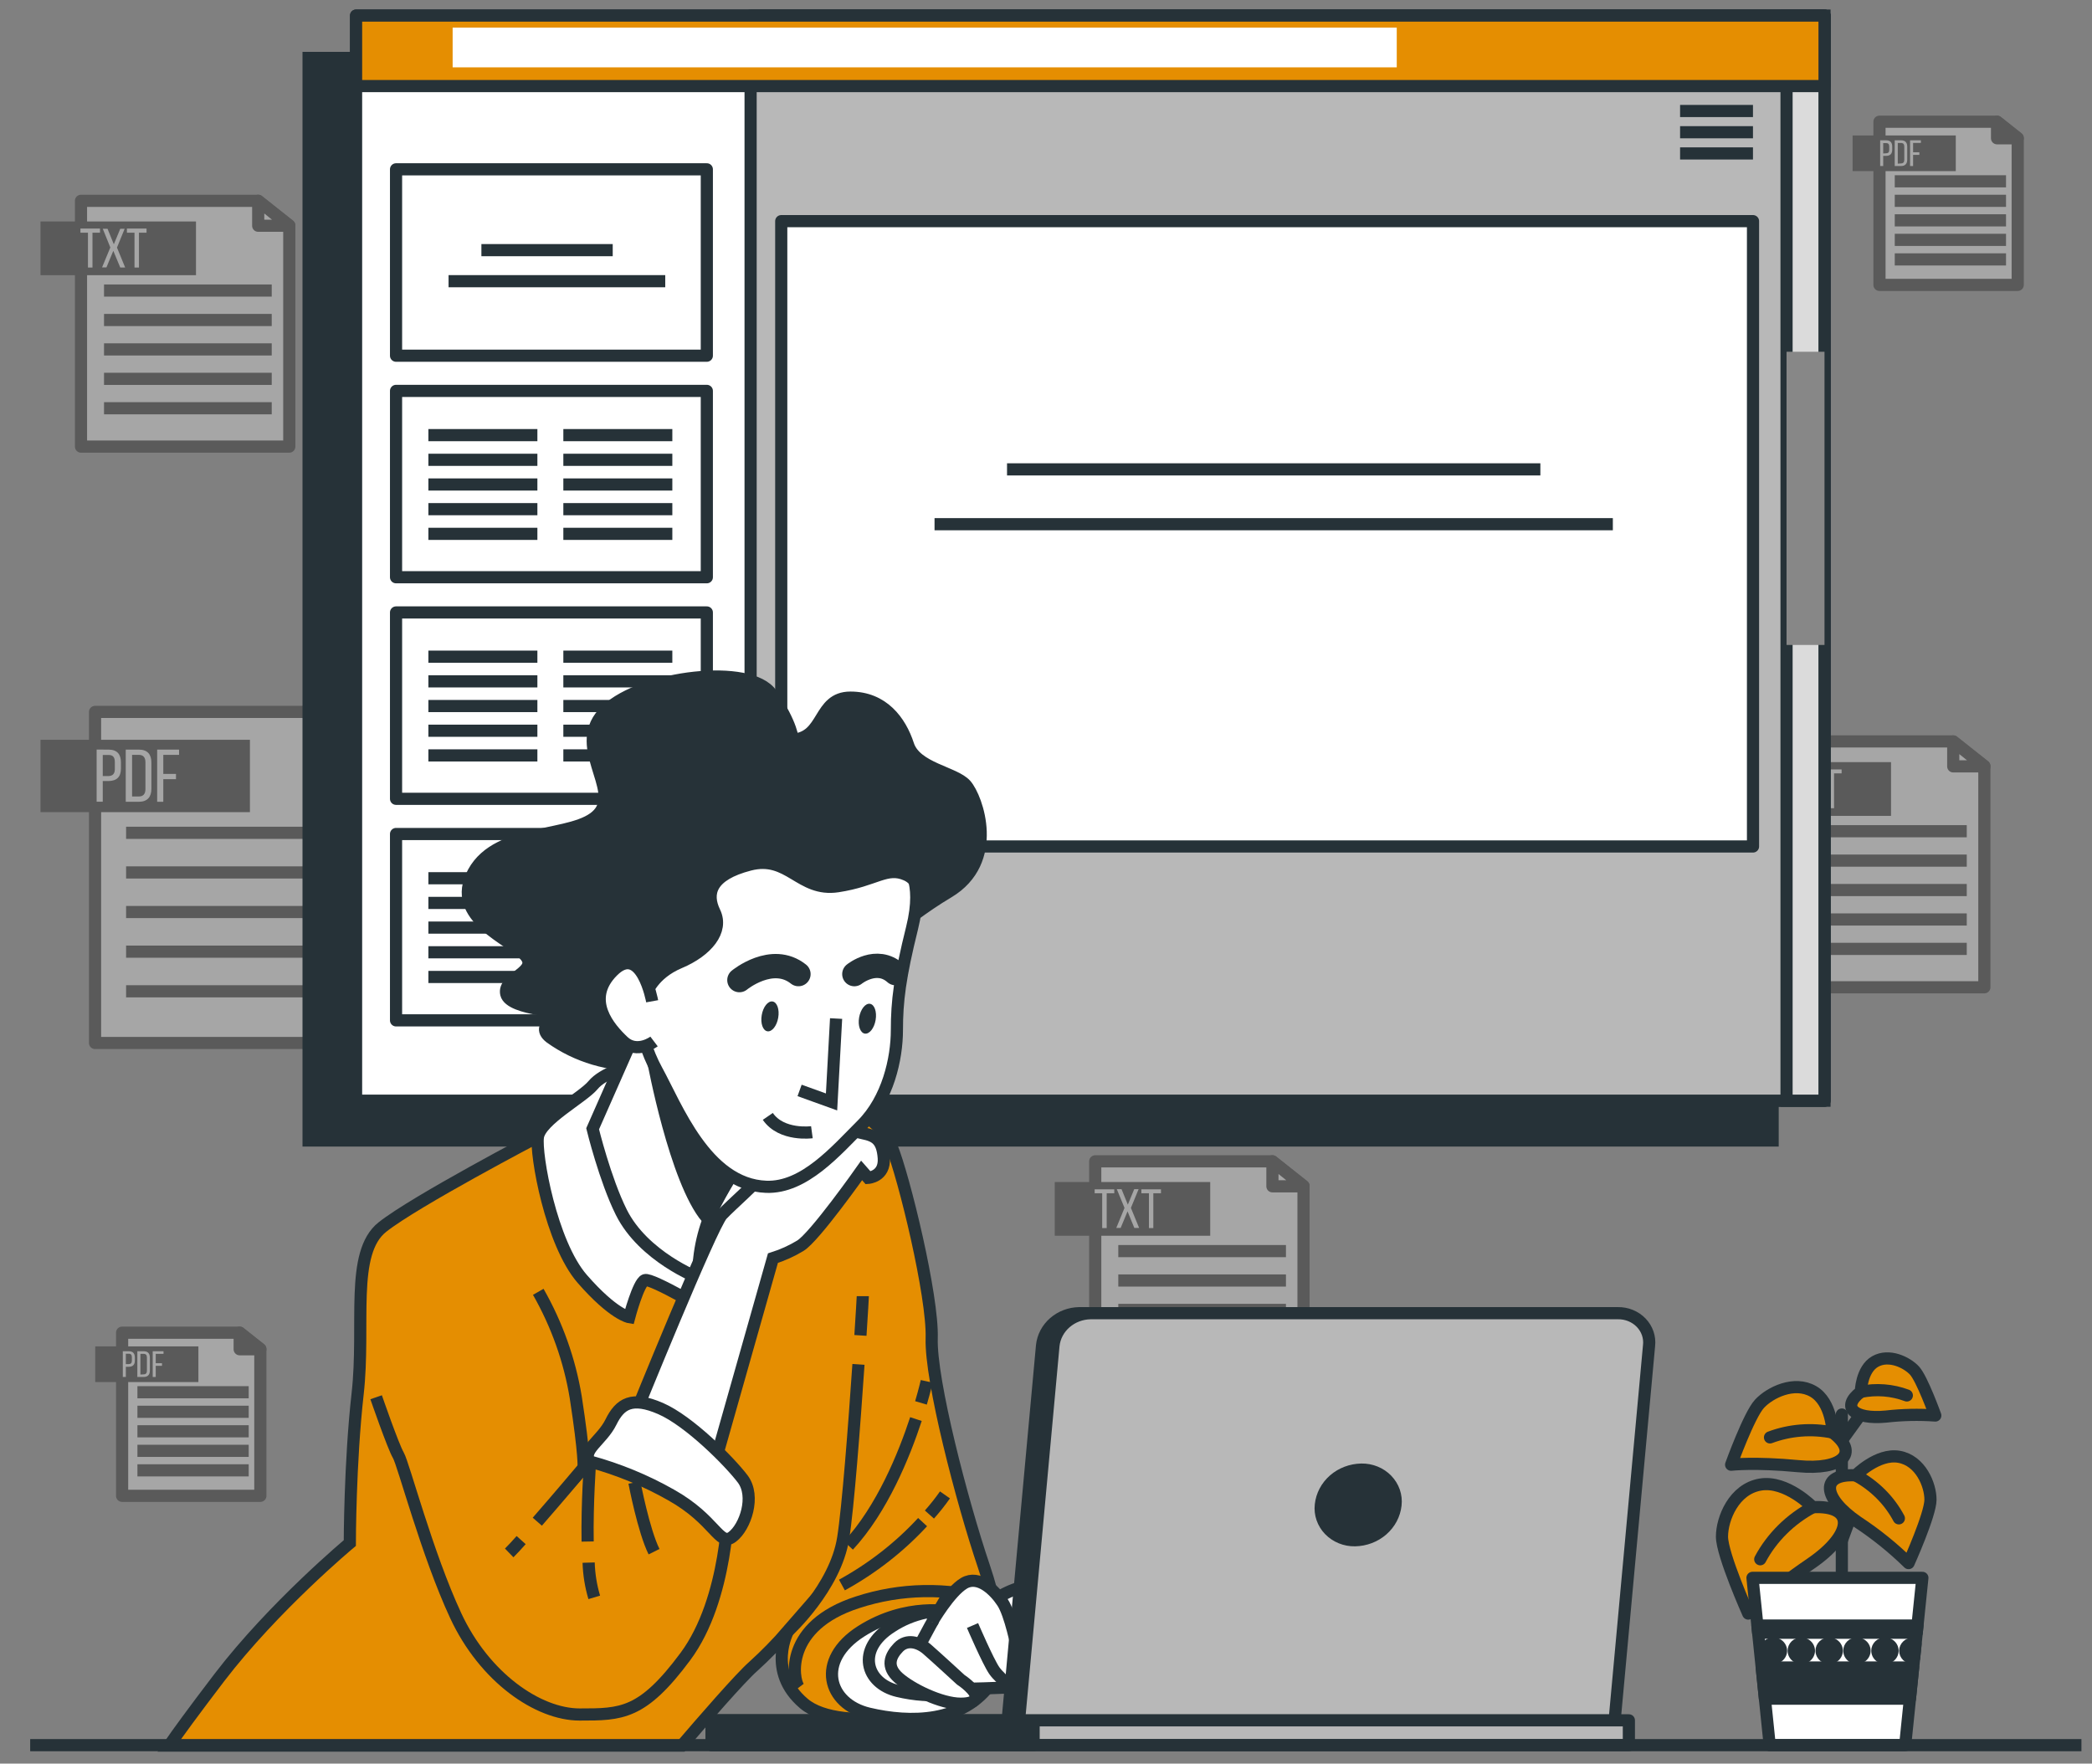 <svg width="172" height="145" viewBox="0 0 172 145" fill="none" xmlns="http://www.w3.org/2000/svg">
<rect x="0" y="0" width="172" height="145" fill="#808080" stroke="none"/>
<g id="online-document/bro">
<g id="Docs">
<g id="Group" opacity="0.3">
<path id="Vector" d="M23.784 36.717H6.66V16.51H21.229L23.784 18.526V36.717Z" fill="white" stroke="black" stroke-linejoin="round"/>
<path id="Vector_2" d="M21.229 16.51V18.56H23.784L21.229 16.51Z" fill="white" stroke="black" stroke-linejoin="round"/>
<path id="Vector_3" d="M16.114 18.209H3.331V22.625H16.114V18.209Z" fill="black"/>
<path id="Vector_4" d="M8.553 23.888H22.341" stroke="black" stroke-miterlimit="10"/>
<path id="Vector_5" d="M8.553 26.309H22.341" stroke="black" stroke-miterlimit="10"/>
<path id="Vector_6" d="M8.553 28.727H22.341" stroke="black" stroke-miterlimit="10"/>
<path id="Vector_7" d="M8.553 31.147H22.341" stroke="black" stroke-miterlimit="10"/>
<path id="Vector_8" d="M8.553 33.565H22.341" stroke="black" stroke-miterlimit="10"/>
<path id="Vector_9" d="M7.232 21.995V19.132H6.613V18.791H8.222V19.132H7.603V21.995H7.232Z" fill="white"/>
<path id="Vector_10" d="M9.316 20.623L8.751 21.985H8.391L9.071 20.344L8.449 18.808H8.841L9.359 20.085L9.888 18.808H10.248L9.618 20.354L10.291 21.995H9.888L9.316 20.623Z" fill="white"/>
<path id="Vector_11" d="M11.058 21.995V19.132H10.435V18.791H12.048V19.132H11.425V21.995H11.058Z" fill="white"/>
</g>
<g id="Group_2" opacity="0.3">
<path id="Vector_12" d="M163.15 81.17H146.026V60.959H160.591L163.15 62.975V81.17Z" fill="white" stroke="black" stroke-linejoin="round"/>
<path id="Vector_13" d="M160.591 60.959V63.009H163.15L160.591 60.959Z" fill="white" stroke="black" stroke-linejoin="round"/>
<path id="Vector_14" d="M155.477 62.661H142.693V67.078H155.477V62.661Z" fill="black"/>
<path id="Vector_15" d="M147.919 68.341H161.703" stroke="black" stroke-miterlimit="10"/>
<path id="Vector_16" d="M147.919 70.758H161.703" stroke="black" stroke-miterlimit="10"/>
<path id="Vector_17" d="M147.919 73.176H161.703" stroke="black" stroke-miterlimit="10"/>
<path id="Vector_18" d="M147.919 75.596H161.703" stroke="black" stroke-miterlimit="10"/>
<path id="Vector_19" d="M147.919 78.014H161.703" stroke="black" stroke-miterlimit="10"/>
<path id="Vector_20" d="M146.598 66.448V63.584H145.976V63.261H147.588V63.584H146.969V66.448H146.598Z" fill="white"/>
<path id="Vector_21" d="M148.682 65.072L148.117 66.434H147.757L148.437 64.789L147.8 63.247H148.189L148.711 64.52L149.236 63.247H149.596L148.966 64.789L149.639 66.434H149.24L148.682 65.072Z" fill="white"/>
<path id="Vector_22" d="M150.421 66.448V63.584H149.802V63.261H151.414V63.584H150.791V66.448H150.421Z" fill="white"/>
</g>
<g id="Group_3" opacity="0.3">
<path id="Vector_23" d="M107.172 115.691H90.048V95.48H104.616L107.172 97.496V115.691Z" fill="white" stroke="black" stroke-linejoin="round"/>
<path id="Vector_24" d="M104.616 95.48V97.534H107.171L104.616 95.48Z" fill="white" stroke="black" stroke-linejoin="round"/>
<path id="Vector_25" d="M99.502 97.183H86.719V101.599H99.502V97.183Z" fill="black"/>
<path id="Vector_26" d="M91.944 102.862H105.728" stroke="black" stroke-miterlimit="10"/>
<path id="Vector_27" d="M91.944 105.279H105.728" stroke="black" stroke-miterlimit="10"/>
<path id="Vector_28" d="M91.944 107.697H105.728" stroke="black" stroke-miterlimit="10"/>
<path id="Vector_29" d="M91.944 110.117H105.728" stroke="black" stroke-miterlimit="10"/>
<path id="Vector_30" d="M91.944 112.535H105.728" stroke="black" stroke-miterlimit="10"/>
<path id="Vector_31" d="M90.62 100.969V98.106H90.001V97.782H91.613V98.106H90.991V100.969H90.62Z" fill="white"/>
<path id="Vector_32" d="M92.704 99.594L92.139 100.956H91.779L92.455 99.311L91.822 97.769H92.211L92.729 99.042L93.254 97.769H93.614L92.981 99.311L93.657 100.956H93.262L92.704 99.594Z" fill="white"/>
<path id="Vector_33" d="M94.464 100.969V98.106H93.841V97.782H95.453V98.106H94.824V100.969H94.464Z" fill="white"/>
</g>
<g id="Group_4" opacity="0.3">
<path id="Vector_34" d="M30.877 85.75H7.815V58.532H27.437L30.877 61.246V85.75Z" fill="white" stroke="black" stroke-linejoin="round"/>
<path id="Vector_35" d="M27.437 58.532V61.293H30.878L27.437 58.532Z" fill="white" stroke="black" stroke-linejoin="round"/>
<path id="Vector_36" d="M20.548 60.823H3.331V66.772H20.548V60.823Z" fill="black"/>
<path id="Vector_37" d="M10.367 68.471H28.934" stroke="black" stroke-miterlimit="10"/>
<path id="Vector_38" d="M10.367 71.729H28.934" stroke="black" stroke-miterlimit="10"/>
<path id="Vector_39" d="M10.367 74.984H28.934" stroke="black" stroke-miterlimit="10"/>
<path id="Vector_40" d="M10.367 78.242H28.934" stroke="black" stroke-miterlimit="10"/>
<path id="Vector_41" d="M10.367 81.501H28.934" stroke="black" stroke-miterlimit="10"/>
<path id="Vector_42" d="M8.924 61.63C9.643 61.63 9.942 62.029 9.942 62.679V63.193C9.942 63.874 9.604 64.215 8.884 64.215H8.449V65.917H7.945V61.627L8.924 61.63ZM8.884 63.806C9.244 63.806 9.442 63.639 9.442 63.231V62.659C9.442 62.267 9.294 62.07 8.924 62.07H8.449V63.806H8.884Z" fill="white"/>
<path id="Vector_43" d="M11.418 61.63C12.138 61.63 12.447 62.032 12.447 62.696V64.858C12.447 65.515 12.123 65.92 11.418 65.92H10.338V61.63H11.418ZM11.418 65.484C11.778 65.484 11.958 65.27 11.958 64.878V62.672C11.958 62.277 11.781 62.062 11.414 62.062H10.86V65.484H11.418Z" fill="white"/>
<path id="Vector_44" d="M14.47 63.629V64.061H13.426V65.92H12.922V61.63H14.722V62.062H13.426V63.629H14.47Z" fill="white"/>
</g>
<g id="Group_5" opacity="0.3">
<path id="Vector_45" d="M21.405 122.981H10.04V109.569H19.706L21.405 110.907V122.981Z" fill="white" stroke="black" stroke-linejoin="round"/>
<path id="Vector_46" d="M19.706 109.569V110.931H21.405L19.706 109.569Z" fill="white" stroke="black" stroke-linejoin="round"/>
<path id="Vector_47" d="M16.312 110.696H7.83V113.628H16.312V110.696Z" fill="black"/>
<path id="Vector_48" d="M11.299 114.465H20.448" stroke="black" stroke-miterlimit="10"/>
<path id="Vector_49" d="M11.299 116.072H20.448" stroke="black" stroke-miterlimit="10"/>
<path id="Vector_50" d="M11.299 117.676H20.448" stroke="black" stroke-miterlimit="10"/>
<path id="Vector_51" d="M11.299 119.283H20.448" stroke="black" stroke-miterlimit="10"/>
<path id="Vector_52" d="M11.299 120.887H20.448" stroke="black" stroke-miterlimit="10"/>
<path id="Vector_53" d="M10.587 111.094C10.947 111.094 11.087 111.292 11.087 111.612V111.864C11.087 112.204 10.922 112.374 10.565 112.374H10.346V113.209H10.097V111.094H10.587ZM10.565 112.153C10.752 112.153 10.842 112.071 10.842 111.871V111.588C10.842 111.397 10.767 111.299 10.587 111.299H10.346V112.153H10.565Z" fill="white"/>
<path id="Vector_54" d="M11.814 111.094C12.174 111.094 12.321 111.295 12.321 111.622V112.688C12.321 113.011 12.163 113.209 11.814 113.209H11.292V111.094H11.814ZM11.814 112.994C11.994 112.994 12.08 112.889 12.08 112.695V111.608C12.08 111.414 11.994 111.309 11.81 111.309H11.544V113.011L11.814 112.994Z" fill="white"/>
<path id="Vector_55" d="M13.318 112.078V112.293H12.804V113.209H12.555V111.094H13.444V111.309H12.804V112.078H13.318Z" fill="white"/>
</g>
<g id="Group_6" opacity="0.3">
<path id="Vector_56" d="M165.892 23.422H154.527V10.007H164.193L165.892 11.345V23.422Z" fill="white" stroke="black" stroke-linejoin="round"/>
<path id="Vector_57" d="M164.193 10.007V11.369H165.892L164.193 10.007Z" fill="white" stroke="black" stroke-linejoin="round"/>
<path id="Vector_58" d="M160.8 11.137H152.317V14.069H160.8V11.137Z" fill="black"/>
<path id="Vector_59" d="M155.783 14.906H164.932" stroke="black" stroke-miterlimit="10"/>
<path id="Vector_60" d="M155.783 16.51H164.932" stroke="black" stroke-miterlimit="10"/>
<path id="Vector_61" d="M155.783 18.117H164.932" stroke="black" stroke-miterlimit="10"/>
<path id="Vector_62" d="M155.783 19.721H164.932" stroke="black" stroke-miterlimit="10"/>
<path id="Vector_63" d="M155.783 21.328H164.932" stroke="black" stroke-miterlimit="10"/>
<path id="Vector_64" d="M155.074 11.536C155.434 11.536 155.574 11.73 155.574 12.053V12.305C155.574 12.646 155.409 12.816 155.052 12.816H154.833V13.65H154.584V11.536H155.074ZM155.052 12.605C155.239 12.605 155.329 12.523 155.329 12.319V12.053C155.329 11.859 155.254 11.764 155.074 11.764H154.833V12.618L155.052 12.605Z" fill="white"/>
<path id="Vector_65" d="M156.301 11.536C156.661 11.536 156.809 11.733 156.809 12.06V13.126C156.809 13.449 156.65 13.65 156.301 13.65H155.779V11.536H156.301ZM156.301 13.435C156.481 13.435 156.567 13.33 156.567 13.136V12.053C156.567 11.859 156.481 11.754 156.298 11.754H156.031V13.456L156.301 13.435Z" fill="white"/>
<path id="Vector_66" d="M157.805 12.52V12.734H157.291V13.65H157.042V11.536H157.931V11.75H157.291V12.52H157.805Z" fill="white"/>
</g>
</g>
<g id="Screen">
<path id="Vector_67" d="M145.742 4.764H25.371V93.768H145.742V4.764Z" fill="#263238" stroke="#263238" stroke-miterlimit="10"/>
<path id="Vector_68" d="M150.01 1.281H29.276V90.496H150.01V1.281Z" fill="#E58E01"/>
<path id="Vector_69" d="M150.01 1.281H29.276V90.496H150.01V1.281Z" fill="white" stroke="#263238" stroke-linecap="round" stroke-linejoin="round"/>
<path id="Vector_70" d="M58.114 13.922H32.562V29.244H58.114V13.922Z" fill="white" stroke="#263238" stroke-linecap="round" stroke-linejoin="round"/>
<path id="Vector_71" d="M39.58 20.566H50.377" stroke="#263238" stroke-miterlimit="10"/>
<path id="Vector_72" d="M36.88 23.119H54.695" stroke="#263238" stroke-miterlimit="10"/>
<path id="Vector_73" d="M58.114 32.138H32.562V47.459H58.114V32.138Z" fill="white" stroke="#263238" stroke-linecap="round" stroke-linejoin="round"/>
<path id="Vector_74" d="M35.221 35.775H44.183" stroke="#263238" stroke-miterlimit="10"/>
<path id="Vector_75" d="M35.221 37.804H44.183" stroke="#263238" stroke-miterlimit="10"/>
<path id="Vector_76" d="M35.221 39.833H44.183" stroke="#263238" stroke-miterlimit="10"/>
<path id="Vector_77" d="M35.221 41.862H44.183" stroke="#263238" stroke-miterlimit="10"/>
<path id="Vector_78" d="M35.221 43.891H44.183" stroke="#263238" stroke-miterlimit="10"/>
<path id="Vector_79" d="M46.317 35.775H55.278" stroke="#263238" stroke-miterlimit="10"/>
<path id="Vector_80" d="M46.317 37.804H55.278" stroke="#263238" stroke-miterlimit="10"/>
<path id="Vector_81" d="M46.317 39.833H55.278" stroke="#263238" stroke-miterlimit="10"/>
<path id="Vector_82" d="M46.317 41.862H55.278" stroke="#263238" stroke-miterlimit="10"/>
<path id="Vector_83" d="M46.317 43.891H55.278" stroke="#263238" stroke-miterlimit="10"/>
<path id="Vector_84" d="M58.114 50.354H32.562V65.675H58.114V50.354Z" fill="white" stroke="#263238" stroke-linecap="round" stroke-linejoin="round"/>
<path id="Vector_85" d="M35.221 53.99H44.183" stroke="#263238" stroke-miterlimit="10"/>
<path id="Vector_86" d="M35.221 56.019H44.183" stroke="#263238" stroke-miterlimit="10"/>
<path id="Vector_87" d="M35.221 58.048H44.183" stroke="#263238" stroke-miterlimit="10"/>
<path id="Vector_88" d="M35.221 60.078H44.183" stroke="#263238" stroke-miterlimit="10"/>
<path id="Vector_89" d="M35.221 62.107H44.183" stroke="#263238" stroke-miterlimit="10"/>
<path id="Vector_90" d="M46.317 53.99H55.278" stroke="#263238" stroke-miterlimit="10"/>
<path id="Vector_91" d="M46.317 56.019H55.278" stroke="#263238" stroke-miterlimit="10"/>
<path id="Vector_92" d="M46.317 58.048H55.278" stroke="#263238" stroke-miterlimit="10"/>
<path id="Vector_93" d="M46.317 60.078H55.278" stroke="#263238" stroke-miterlimit="10"/>
<path id="Vector_94" d="M46.317 62.107H55.278" stroke="#263238" stroke-miterlimit="10"/>
<path id="Vector_95" d="M58.114 68.569H32.562V83.891H58.114V68.569Z" fill="white" stroke="#263238" stroke-linecap="round" stroke-linejoin="round"/>
<path id="Vector_96" d="M35.221 72.206H44.183" stroke="#263238" stroke-miterlimit="10"/>
<path id="Vector_97" d="M35.221 74.235H44.183" stroke="#263238" stroke-miterlimit="10"/>
<path id="Vector_98" d="M35.221 76.264H44.183" stroke="#263238" stroke-miterlimit="10"/>
<path id="Vector_99" d="M35.221 78.293H44.183" stroke="#263238" stroke-miterlimit="10"/>
<path id="Vector_100" d="M35.221 80.323H44.183" stroke="#263238" stroke-miterlimit="10"/>
<path id="Vector_101" d="M46.317 72.206H55.278" stroke="#263238" stroke-miterlimit="10"/>
<path id="Vector_102" d="M46.317 74.235H55.278" stroke="#263238" stroke-miterlimit="10"/>
<path id="Vector_103" d="M46.317 76.264H55.278" stroke="#263238" stroke-miterlimit="10"/>
<path id="Vector_104" d="M46.317 78.293H55.278" stroke="#263238" stroke-miterlimit="10"/>
<path id="Vector_105" d="M46.317 80.323H55.278" stroke="#263238" stroke-miterlimit="10"/>
<path id="Vector_106" d="M150.006 1.281H61.713V90.496H150.006V1.281Z" fill="#B8B8B8" stroke="#263238" stroke-linecap="round" stroke-linejoin="round"/>
<path id="Vector_107" d="M144.129 18.182H64.232V69.594H144.129V18.182Z" fill="white" stroke="#263238" stroke-linecap="round" stroke-linejoin="round"/>
<path id="Vector_108" d="M82.796 38.59H126.646" stroke="#263238" stroke-miterlimit="10"/>
<path id="Vector_109" d="M76.836 43.098H132.605" stroke="#263238" stroke-miterlimit="10"/>
<path id="Vector_110" d="M150.007 1.281H146.886V90.496H150.007V1.281Z" fill="#DBDBDB" stroke="#263238" stroke-miterlimit="10"/>
<path id="Vector_111" d="M150.007 28.921H146.886V53.026H150.007V28.921Z" fill="#878787"/>
<path id="Vector_112" d="M150.01 1.281H29.276V7.076H150.01V1.281Z" fill="#E58E01" stroke="#263238" stroke-linecap="round" stroke-linejoin="round"/>
<path id="Vector_113" d="M114.838 2.268H37.215V5.537H114.838V2.268Z" fill="white"/>
<path id="Vector_114" d="M144.126 9.126H138.133" stroke="#263238" stroke-miterlimit="10"/>
<path id="Vector_115" d="M144.126 10.872H138.133" stroke="#263238" stroke-miterlimit="10"/>
<path id="Vector_116" d="M144.126 12.615H138.133" stroke="#263238" stroke-miterlimit="10"/>
</g>
<g id="Plant">
<path id="Vector_117" d="M151.327 126.944L152.785 123.001" stroke="#263238" stroke-linecap="round" stroke-linejoin="round"/>
<path id="Vector_118" d="M151.432 116.297V130.985" stroke="#263238" stroke-linecap="round" stroke-linejoin="round"/>
<path id="Vector_119" d="M149.042 123.917C149.042 123.917 146.883 121.687 144.723 122.058C142.564 122.429 141.578 124.85 141.578 126.338C141.578 127.826 143.737 132.661 143.737 132.661C143.737 132.661 145.31 130.989 148.851 128.575C152.393 126.161 152.583 123.73 149.042 123.917Z" fill="#E58E01" stroke="#263238" stroke-linecap="round" stroke-linejoin="round"/>
<path id="Vector_120" d="M149.042 123.917C147.189 124.91 145.686 126.399 144.724 128.197" stroke="#263238" stroke-linecap="round" stroke-linejoin="round"/>
<path id="Vector_121" d="M152.569 121.299C152.569 121.299 154.369 119.463 156.136 119.773C157.903 120.083 158.723 122.078 158.72 123.304C158.716 124.53 156.92 128.513 156.92 128.513C155.64 127.258 154.234 126.125 152.72 125.129C149.809 123.13 149.65 121.139 152.569 121.299Z" fill="#E58E01" stroke="#263238" stroke-linecap="round" stroke-linejoin="round"/>
<path id="Vector_122" d="M152.569 121.299C154.097 122.118 155.333 123.348 156.121 124.833" stroke="#263238" stroke-linecap="round" stroke-linejoin="round"/>
<path id="Vector_123" d="M151.119 118.861L153.829 115.112" stroke="#263238" stroke-linecap="round" stroke-linejoin="round"/>
<path id="Vector_124" d="M150.665 117.775C150.665 117.775 150.622 115.282 149.071 114.394C147.52 113.505 145.522 114.486 144.662 115.415C143.802 116.345 142.33 120.424 142.33 120.424C142.33 120.424 144.266 120.202 147.847 120.543C151.428 120.883 152.954 119.491 150.665 117.775Z" fill="#E58E01" stroke="#263238" stroke-linecap="round" stroke-linejoin="round"/>
<path id="Vector_125" d="M150.665 117.775C148.948 117.426 147.16 117.566 145.526 118.178" stroke="#263238" stroke-linecap="round" stroke-linejoin="round"/>
<path id="Vector_126" d="M152.994 114.431C152.994 114.431 153.026 112.596 154.167 111.942C155.308 111.289 156.784 112.011 157.406 112.685C158.029 113.359 159.116 116.379 159.116 116.379C157.763 116.283 156.403 116.313 155.056 116.467C152.429 116.716 151.328 115.695 152.994 114.431Z" fill="#E58E01" stroke="#263238" stroke-linecap="round" stroke-linejoin="round"/>
<path id="Vector_127" d="M152.994 114.432C154.258 114.175 155.574 114.278 156.776 114.729" stroke="#263238" stroke-linecap="round" stroke-linejoin="round"/>
<path id="Vector_128" d="M158.054 129.726H144.086L145.501 143.481H156.64L158.054 129.726Z" fill="white" stroke="#263238" stroke-linecap="round" stroke-linejoin="round"/>
<path id="Vector_129" d="M154.351 135.718C154.351 135.836 154.387 135.95 154.456 136.047C154.525 136.145 154.623 136.221 154.737 136.266C154.852 136.311 154.978 136.322 155.099 136.299C155.22 136.277 155.332 136.22 155.42 136.137C155.507 136.054 155.567 135.949 155.591 135.834C155.615 135.719 155.603 135.6 155.555 135.492C155.508 135.383 155.428 135.291 155.325 135.226C155.222 135.161 155.101 135.126 154.977 135.126C154.894 135.125 154.813 135.14 154.737 135.17C154.66 135.2 154.591 135.243 154.533 135.298C154.475 135.354 154.429 135.419 154.397 135.491C154.366 135.563 154.35 135.64 154.351 135.718Z" fill="#263238" stroke="#263238" stroke-linecap="round" stroke-linejoin="round"/>
<path id="Vector_130" d="M152.047 135.718C152.047 135.836 152.084 135.95 152.153 136.047C152.221 136.145 152.319 136.221 152.434 136.266C152.548 136.311 152.674 136.322 152.796 136.299C152.917 136.277 153.029 136.22 153.116 136.137C153.204 136.054 153.263 135.949 153.288 135.834C153.312 135.719 153.299 135.6 153.252 135.492C153.205 135.383 153.124 135.291 153.021 135.226C152.918 135.161 152.797 135.126 152.673 135.126C152.591 135.125 152.509 135.14 152.433 135.17C152.357 135.2 152.288 135.243 152.229 135.298C152.171 135.354 152.125 135.419 152.094 135.491C152.063 135.563 152.047 135.64 152.047 135.718Z" fill="#263238" stroke="#263238" stroke-linecap="round" stroke-linejoin="round"/>
<path id="Vector_131" d="M144.551 134.238H157.59L157.651 133.648H144.49L144.551 134.238Z" fill="#263238" stroke="#263238" stroke-linecap="round" stroke-linejoin="round"/>
<path id="Vector_132" d="M157.032 139.66L157.294 137.097H144.846L145.108 139.66H157.032Z" fill="#263238" stroke="#263238" stroke-linecap="round" stroke-linejoin="round"/>
<path id="Vector_133" d="M156.643 135.718C156.643 135.796 156.66 135.873 156.691 135.945C156.723 136.016 156.769 136.081 156.827 136.136C156.885 136.191 156.954 136.234 157.03 136.264C157.106 136.293 157.187 136.308 157.27 136.307H157.378L157.493 135.177C157.421 135.151 157.346 135.137 157.27 135.136C157.105 135.136 156.948 135.197 156.831 135.306C156.713 135.415 156.646 135.563 156.643 135.718Z" fill="#263238" stroke="#263238" stroke-linecap="round" stroke-linejoin="round"/>
<path id="Vector_134" d="M149.766 135.718C149.766 135.836 149.802 135.95 149.871 136.047C149.94 136.145 150.038 136.221 150.152 136.266C150.267 136.311 150.393 136.322 150.514 136.299C150.636 136.277 150.747 136.22 150.835 136.137C150.922 136.054 150.982 135.949 151.006 135.834C151.03 135.719 151.018 135.6 150.97 135.492C150.923 135.383 150.843 135.291 150.74 135.226C150.637 135.161 150.516 135.126 150.392 135.126C150.309 135.125 150.228 135.14 150.152 135.17C150.075 135.2 150.006 135.243 149.948 135.298C149.89 135.354 149.844 135.419 149.812 135.491C149.781 135.563 149.765 135.64 149.766 135.718Z" fill="#263238" stroke="#263238" stroke-linecap="round" stroke-linejoin="round"/>
<path id="Vector_135" d="M145.181 135.718C145.181 135.836 145.217 135.95 145.286 136.047C145.355 136.145 145.453 136.221 145.567 136.266C145.682 136.311 145.808 136.322 145.929 136.299C146.051 136.277 146.162 136.22 146.25 136.137C146.337 136.054 146.397 135.949 146.421 135.834C146.445 135.719 146.433 135.6 146.385 135.492C146.338 135.383 146.258 135.291 146.155 135.226C146.052 135.161 145.931 135.126 145.807 135.126C145.725 135.125 145.643 135.14 145.567 135.17C145.49 135.2 145.421 135.243 145.363 135.298C145.305 135.354 145.259 135.419 145.227 135.491C145.196 135.563 145.18 135.64 145.181 135.718Z" fill="#263238" stroke="#263238" stroke-linecap="round" stroke-linejoin="round"/>
<path id="Vector_136" d="M147.473 135.718C147.473 135.836 147.51 135.95 147.579 136.047C147.648 136.145 147.745 136.221 147.86 136.266C147.974 136.311 148.1 136.322 148.222 136.299C148.343 136.277 148.455 136.22 148.542 136.137C148.63 136.054 148.689 135.949 148.714 135.834C148.738 135.719 148.725 135.6 148.678 135.492C148.631 135.383 148.55 135.291 148.447 135.226C148.344 135.161 148.223 135.126 148.099 135.126C148.017 135.125 147.935 135.14 147.859 135.17C147.783 135.2 147.714 135.243 147.655 135.298C147.597 135.354 147.551 135.419 147.52 135.491C147.489 135.563 147.473 135.64 147.473 135.718Z" fill="#263238" stroke="#263238" stroke-linecap="round" stroke-linejoin="round"/>
</g>
<g id="Character">
<path id="Vector_137" d="M56.052 143.515C57.78 141.499 60.864 137.945 61.926 137.012C62.947 136.087 63.908 135.104 64.805 134.07C64.805 134.07 62.98 137.417 66.09 140.056C69.199 142.694 78.427 140.665 80.464 139.245C82.501 137.825 82.717 134.172 80.896 128.793C79.075 123.413 76.494 113.471 76.602 110.019C76.71 106.566 74.349 96.825 73.277 94.186C72.204 91.548 67.806 89.621 63.3 88.708C58.795 87.796 46.673 92.562 46.673 92.562L44.208 93.475C44.208 93.475 34.131 98.752 31.442 100.884C28.754 103.015 30.046 108.902 29.405 114.584C28.765 120.267 28.761 126.865 28.761 126.865C28.761 126.865 22.539 132.041 18.033 137.924C15.873 140.757 14.617 142.483 13.905 143.515H56.052Z" fill="#E58E01" stroke="#263238" stroke-miterlimit="10"/>
<path id="Vector_138" d="M78.175 132.521C78.175 132.521 74.576 131.721 70.805 134.115C67.033 136.508 68.062 140.093 71.434 140.89C74.806 141.687 79.23 141.687 81.547 138.299C83.865 134.911 79.863 132.32 78.175 132.521Z" fill="white" stroke="#263238" stroke-miterlimit="10"/>
<path id="Vector_139" d="M79.071 132.49C77.054 132.188 74.991 132.634 73.313 133.737C70.355 135.602 71.175 138.405 73.806 139.028C76.437 139.651 79.892 139.651 81.702 137.005C83.513 134.36 80.385 132.337 79.071 132.49Z" fill="white" stroke="#263238" stroke-miterlimit="10"/>
<path id="Vector_140" d="M70.743 109.794C70.862 107.942 70.938 106.679 70.938 106.566" stroke="#263238" stroke-miterlimit="10"/>
<path id="Vector_141" d="M64.823 134.07C64.823 134.07 68.685 130.519 69.325 126.457C69.725 123.955 70.243 117.135 70.581 112.174" stroke="#263238" stroke-miterlimit="10"/>
<path id="Vector_142" d="M75.307 116.672C74.335 119.627 72.536 124.064 69.757 127.067" stroke="#263238" stroke-miterlimit="10"/>
<path id="Vector_143" d="M76.192 113.57C76.192 113.57 76.041 114.251 75.721 115.341" stroke="#263238" stroke-miterlimit="10"/>
<path id="Vector_144" d="M75.854 125.143C73.957 127.198 71.716 128.946 69.221 130.315" stroke="#263238" stroke-miterlimit="10"/>
<path id="Vector_145" d="M77.693 122.906C77.3 123.467 76.873 124.005 76.415 124.52" stroke="#263238" stroke-miterlimit="10"/>
<path id="Vector_146" d="M81.45 131.534C77.871 130.507 74.04 130.578 70.506 131.735C64.499 133.665 65.143 138.027 65.68 138.738" stroke="#263238" stroke-miterlimit="10"/>
<path id="Vector_147" d="M65.168 60.813C65.168 60.813 65.168 59.618 63.43 57.068C61.692 54.518 52.842 55.573 49.84 58.413C46.839 61.252 51.104 64.841 49.207 66.925C47.31 69.009 40.991 67.97 38.936 71.709C36.881 75.447 42.096 77.238 43.204 78.583C44.312 79.928 41.307 80.377 41.624 81.722C41.941 83.067 46.835 83.217 46.835 83.217C46.835 83.217 43.675 84.116 45.255 85.311C47.433 86.868 50.115 87.662 52.842 87.554C56.002 87.405 55.21 81.572 54.897 77.238C54.584 72.904 58.687 68.12 63.43 68.566C68.174 69.012 73.227 74.099 72.428 76.343C71.629 78.586 73.691 75.893 77.959 73.35C82.228 70.806 80.331 65.577 79.399 64.531C78.467 63.486 75.292 63.186 74.659 61.242C74.025 59.298 72.604 57.357 69.919 57.357C67.234 57.357 67.853 60.663 65.168 60.813Z" fill="#263238" stroke="#263238" stroke-miterlimit="10"/>
<path id="Vector_148" d="M51.636 87.691C51.636 87.691 49.599 88.198 48.757 89.216C47.915 90.234 44.438 92.066 44.226 93.475C44.014 94.885 45.306 102.205 47.872 105.147C50.438 108.089 51.734 108.293 51.734 108.293C51.734 108.293 52.486 105.453 53.022 105.249C53.558 105.045 58.492 107.973 58.492 107.973C58.492 107.973 59.349 103.206 59.889 103.206C60.429 103.206 62.138 104.83 62.138 104.83C62.138 104.83 62.782 100.768 62.354 97.622C61.926 94.476 59.137 90.622 57.1 89.301C55.063 87.98 53.436 86.778 51.636 87.691Z" fill="white" stroke="#263238" stroke-miterlimit="10"/>
<path id="Vector_149" d="M52.684 83.836L48.725 92.804C48.725 92.804 49.743 96.982 51.082 99.668C52.907 103.322 57.416 105.062 57.416 105.062C57.387 102.943 57.874 100.846 58.838 98.933C59.739 97.205 60.796 95.555 61.998 93.999C61.998 93.999 54.897 87.425 52.684 83.836Z" fill="white" stroke="#263238" stroke-miterlimit="10"/>
<path id="Vector_150" d="M53.706 87.237C53.706 87.237 55.523 97.067 58.122 100.138L60.587 95.712L54.109 86.127L53.706 87.237Z" fill="#263238" stroke="#263238" stroke-miterlimit="10"/>
<path id="Vector_151" d="M52.162 116.413C52.162 116.413 58.492 100.782 59.36 99.869C60.227 98.957 62.149 97.333 63.009 96.216C63.869 95.099 66.227 92.26 67.087 92.26C67.947 92.26 69.966 92.968 70.948 93.172C71.931 93.376 72.557 93.68 72.662 95.215C72.766 96.751 71.377 96.839 71.377 96.839L70.841 96.23C70.841 96.23 66.979 101.711 65.802 102.42C65.099 102.848 64.342 103.191 63.549 103.441L58.399 121.609L52.162 116.413Z" fill="white" stroke="#263238" stroke-miterlimit="10"/>
<path id="Vector_152" d="M74.49 71.089C74.49 71.089 75.991 72.274 74.99 76.291C73.99 80.309 73.741 82.321 73.741 84.687C73.741 87.054 72.993 90.363 70.862 92.491C68.731 94.619 66.115 97.694 62.991 97.574C58.043 97.387 55.617 90.952 53.994 87.997C52.371 85.041 51.996 81.02 51.996 79.366C51.996 77.711 52.245 73.809 54.494 70.854C56.743 67.898 62.869 66.717 65.492 67.071C68.116 67.425 71.366 67.779 74.49 71.089Z" fill="white" stroke="#263238" stroke-miterlimit="10"/>
<path id="Vector_153" d="M53.119 81.732C53.119 81.732 53.62 80.077 55.869 79.131C58.118 78.184 59.493 76.53 58.748 74.991C58.003 73.452 58.388 71.926 61.627 71.089C64.866 70.251 65.752 73.336 68.876 72.863C71.999 72.389 72.874 71.208 74.497 71.916C76.12 72.624 75.372 74.64 75.372 74.64C75.372 74.64 77.373 71.211 73.5 67.309C69.628 63.408 60.252 61.988 53.753 66.482C47.253 70.977 51.003 81.497 51.003 81.497C51.003 81.497 51.37 81.967 53.119 81.732Z" fill="#263238" stroke="#263238" stroke-miterlimit="10"/>
<path id="Vector_154" d="M68.742 83.741L68.368 90.598L65.741 89.651" stroke="#263238" stroke-miterlimit="10"/>
<path id="Vector_155" d="M66.752 93.087C66.752 93.087 64.254 93.427 63.128 91.786" stroke="#263238" stroke-miterlimit="10"/>
<path id="Vector_156" d="M63.984 83.669C63.869 84.35 63.47 84.847 63.096 84.79C62.721 84.732 62.512 84.136 62.628 83.458C62.743 82.781 63.142 82.28 63.517 82.338C63.891 82.396 64.1 82.992 63.984 83.669Z" fill="#263238"/>
<path id="Vector_157" d="M71.992 83.86C71.877 84.541 71.478 85.038 71.103 84.98C70.729 84.922 70.517 84.326 70.635 83.652C70.754 82.978 71.15 82.471 71.525 82.529C71.899 82.587 72.108 83.183 71.992 83.86Z" fill="#263238"/>
<path id="Vector_158" d="M60.792 80.581C60.792 80.581 63.481 78.365 65.647 80.087" stroke="#263238" stroke-width="2" stroke-miterlimit="10" stroke-linecap="round"/>
<path id="Vector_159" d="M70.243 80.088C70.243 80.088 72.064 78.613 73.626 80.006" stroke="#263238" stroke-width="2" stroke-miterlimit="10" stroke-linecap="round"/>
<g id="Vector_160">
<path d="M53.62 82.321C53.62 82.321 52.745 77.476 50.38 79.839C48.016 82.202 50.132 84.568 51.255 85.627C52.378 86.686 53.774 85.627 53.774 85.627" fill="white"/>
<path d="M53.62 82.321C53.62 82.321 52.745 77.476 50.38 79.839C48.016 82.202 50.132 84.568 51.255 85.627C52.378 86.686 53.774 85.627 53.774 85.627" stroke="#263238" stroke-miterlimit="10"/>
</g>
<g id="Vector_161">
<path d="M44.255 106.209C45.795 108.912 46.837 111.843 47.336 114.877C48.088 119.75 47.98 120.666 47.98 120.666L51.734 116.406C51.734 116.406 57.852 120.465 58.813 121.782C59.774 123.1 59.893 123.509 59.893 123.509C59.893 123.509 59.893 131.425 56.351 136.195C52.81 140.965 51.093 140.961 47.663 140.961C44.233 140.961 39.832 137.914 37.471 132.841C35.11 127.768 33.178 120.369 32.749 119.644C32.321 118.919 30.925 114.877 30.925 114.877" fill="#E58E01"/>
<path d="M44.255 106.209C45.795 108.912 46.837 111.843 47.336 114.877C48.088 119.75 47.98 120.666 47.98 120.666L51.734 116.406C51.734 116.406 57.852 120.465 58.813 121.782C59.774 123.1 59.893 123.509 59.893 123.509C59.893 123.509 59.893 131.425 56.351 136.195C52.81 140.965 51.093 140.961 47.663 140.961C44.233 140.961 39.832 137.914 37.471 132.841C35.11 127.768 33.178 120.369 32.749 119.644C32.321 118.919 30.925 114.877 30.925 114.877" stroke="#263238" stroke-miterlimit="10"/>
</g>
<path id="Vector_162" d="M42.848 126.621C42.456 127.057 42.128 127.421 41.865 127.676" stroke="#263238" stroke-miterlimit="10"/>
<path id="Vector_163" d="M47.98 120.665C47.98 120.665 45.975 123.049 44.176 125.109" stroke="#263238" stroke-miterlimit="10"/>
<path id="Vector_164" d="M48.516 120.165C50.849 120.803 53.085 121.724 55.167 122.906C58.813 124.949 59.126 127.169 60.206 126.359C61.285 125.548 62.135 123.008 61.062 121.592C59.99 120.176 56.664 116.825 54.307 115.804C51.95 114.782 50.981 115.395 50.229 116.921C49.477 118.446 47.764 119.253 48.516 120.165Z" fill="white" stroke="#263238" stroke-miterlimit="10"/>
<path id="Vector_165" d="M48.397 128.473C48.425 129.44 48.58 130.399 48.858 131.33" stroke="#263238" stroke-miterlimit="10"/>
<path id="Vector_166" d="M48.516 120.165C48.516 120.165 48.261 123.57 48.315 126.74" stroke="#263238" stroke-miterlimit="10"/>
<path id="Vector_167" d="M52.162 121.891C52.162 121.891 52.914 125.851 53.774 127.574" stroke="#263238" stroke-miterlimit="10"/>
<path id="Vector_168" d="M77.588 131.734C77.588 131.734 73.939 137.825 74.475 138.544C75.011 139.262 86.92 138.544 86.92 138.544L87.561 136.109C87.561 136.109 90.03 137.022 91.963 137.022C93.895 137.022 92.391 136.515 91.747 135.905C91.102 135.296 87.349 133.066 87.025 132.861C86.701 132.657 80.482 131.125 77.588 131.734Z" fill="white" stroke="#263238" stroke-miterlimit="10"/>
<path id="Vector_169" d="M85.359 131.033C85.359 131.033 87.082 130.543 87.543 131.578C88.004 132.613 87.773 137.026 87.601 138.156C87.428 139.286 86.625 139.242 86.28 138.156C85.934 137.07 85.128 131.197 85.128 131.197L85.359 131.033Z" fill="white" stroke="#263238" stroke-miterlimit="10"/>
<path id="Vector_170" d="M81.738 131.524C81.738 131.524 84.326 129.838 85.074 130.706C85.823 131.575 86.514 138.429 86.741 138.919C86.967 139.409 85.762 139.787 85.301 139.297C84.84 138.806 83.519 136.307 83.12 135.385C82.721 134.462 81.738 131.524 81.738 131.524Z" fill="white" stroke="#263238" stroke-miterlimit="10"/>
<g id="Vector_171">
<path d="M76.624 133.372C76.624 133.372 78.064 130.87 79.269 130.165C80.475 129.46 81.788 130.761 82.429 131.742C83.07 132.722 83.577 135.276 83.869 136.525C84.16 137.775 84.948 139.188 84.502 139.351C84.056 139.515 82.26 138.102 81.742 137.342C81.224 136.583 79.96 133.645 79.96 133.645" fill="white"/>
<path d="M76.624 133.372C76.624 133.372 78.064 130.87 79.269 130.165C80.475 129.46 81.788 130.761 82.429 131.742C83.07 132.722 83.577 135.276 83.869 136.525C84.16 137.775 84.948 139.188 84.502 139.351C84.056 139.515 82.26 138.102 81.742 137.342C81.224 136.583 79.96 133.645 79.96 133.645" stroke="#263238" stroke-miterlimit="10"/>
</g>
<path id="Vector_172" d="M78.989 138.102C78.989 138.102 76.919 136.198 76.228 135.599C75.537 135 74.562 134.731 73.874 135.439C73.187 136.147 72.838 137.015 73.874 137.938C74.911 138.861 77.373 140.073 78.989 140.073C80.604 140.073 80.309 139.31 79.906 138.878C79.634 138.586 79.326 138.325 78.989 138.102Z" fill="white" stroke="#263238" stroke-miterlimit="10"/>
</g>
<g id="Device">
<path id="Vector_173" d="M58.507 143.481H133.923V141.441H58.507V143.481Z" fill="#B8B8B8" stroke="#263238" stroke-linecap="round" stroke-linejoin="round"/>
<path id="Vector_174" d="M58.507 143.481H84.981V141.441H58.507V143.481Z" fill="#263238" stroke="#263238" stroke-linecap="round" stroke-linejoin="round"/>
<path id="Vector_175" d="M82.846 141.434H131.814L134.642 110.625C134.681 110.286 134.644 109.944 134.532 109.62C134.42 109.296 134.236 108.999 133.994 108.747C133.751 108.496 133.455 108.296 133.124 108.161C132.793 108.026 132.436 107.96 132.076 107.966H88.727C87.963 107.979 87.23 108.257 86.668 108.747C86.105 109.237 85.752 109.905 85.675 110.625L82.846 141.434Z" fill="#263238" stroke="#263238" stroke-linecap="round" stroke-linejoin="round"/>
<path id="Vector_176" d="M83.786 141.434H132.753L135.582 110.625C135.621 110.286 135.583 109.944 135.471 109.62C135.359 109.296 135.176 108.999 134.933 108.747C134.691 108.496 134.394 108.296 134.063 108.161C133.733 108.026 133.376 107.96 133.016 107.966H89.666C88.902 107.979 88.169 108.257 87.607 108.747C87.045 109.237 86.692 109.905 86.614 110.625L83.786 141.434Z" fill="#B8B8B8" stroke="#263238" stroke-linecap="round" stroke-linejoin="round"/>
<path id="Vector_177" d="M108.597 123.73C108.681 122.943 109.067 122.214 109.682 121.678C110.297 121.143 111.098 120.84 111.933 120.826C112.326 120.819 112.716 120.892 113.078 121.039C113.439 121.186 113.763 121.404 114.028 121.679C114.293 121.954 114.493 122.279 114.616 122.632C114.738 122.986 114.779 123.36 114.737 123.73C114.652 124.516 114.266 125.246 113.651 125.781C113.037 126.316 112.236 126.62 111.4 126.634C111.007 126.641 110.617 126.568 110.256 126.421C109.895 126.274 109.571 126.055 109.305 125.781C109.04 125.506 108.84 125.181 108.718 124.827C108.596 124.474 108.554 124.1 108.597 123.73Z" fill="#263238" stroke="#263238" stroke-linecap="round" stroke-linejoin="round"/>
</g>
<g id="Table">
<path id="Vector_178" d="M171.132 143.481H2.482" stroke="#263238" stroke-miterlimit="10"/>
</g>
</g>
</svg>
